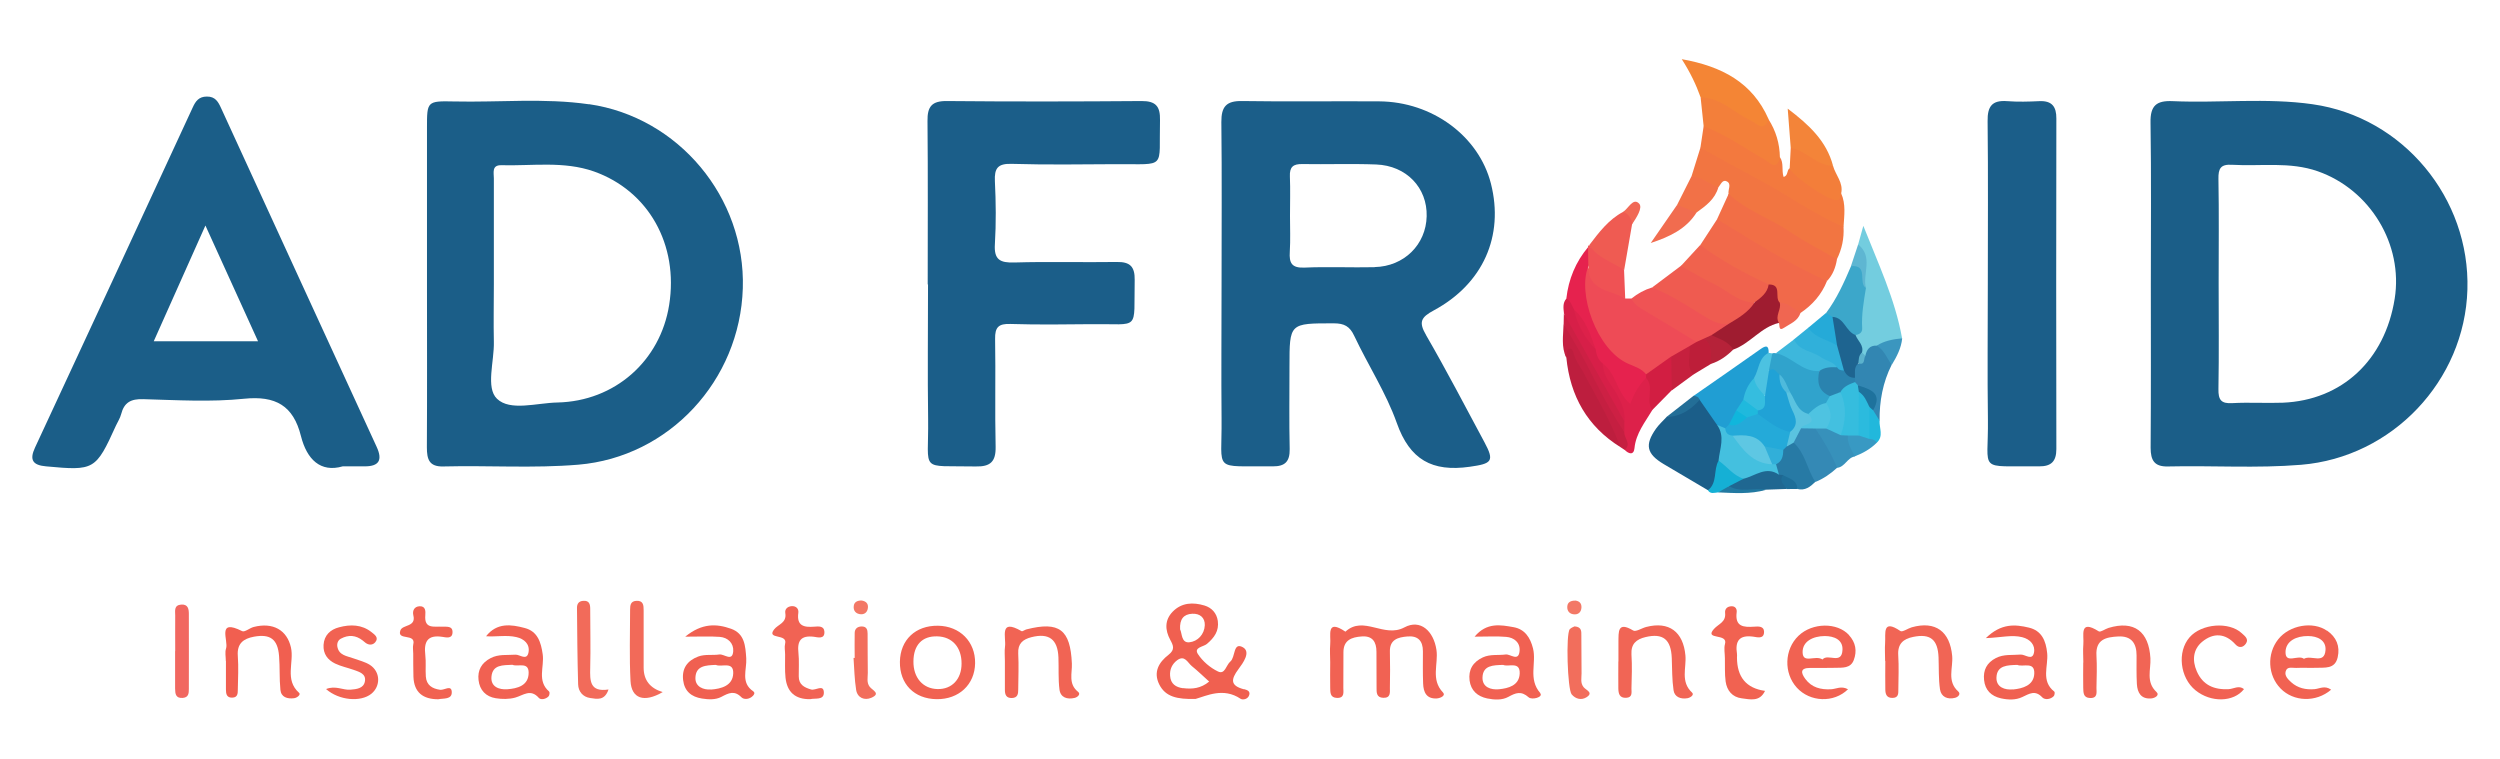 <?xml version="1.0" encoding="UTF-8"?>
<svg id="Calque_3" data-name="Calque 3" xmlns="http://www.w3.org/2000/svg" viewBox="0 0 240 72.83">
  <defs>
    <style>
      .cls-1 {
        fill: #bd1e3e;
      }

      .cls-2 {
        fill: #21b8dc;
      }

      .cls-3 {
        fill: #4ec3e1;
      }

      .cls-4 {
        fill: #ef5254;
      }

      .cls-5 {
        fill: #ef5b52;
      }

      .cls-6 {
        fill: #5eb6d2;
      }

      .cls-7 {
        fill: #f38439;
      }

      .cls-8 {
        fill: #236e97;
      }

      .cls-9 {
        fill: #f16152;
      }

      .cls-10 {
        fill: #f26a59;
      }

      .cls-11 {
        fill: #ef5354;
      }

      .cls-12 {
        fill: #5bb2cd;
      }

      .cls-13 {
        fill: #f16251;
      }

      .cls-14 {
        fill: #3b96bf;
      }

      .cls-15 {
        fill: #73cddf;
      }

      .cls-16 {
        fill: #3db7dc;
      }

      .cls-17 {
        fill: #1e6e99;
      }

      .cls-18 {
        fill: #f1694a;
      }

      .cls-19 {
        fill: #d71f48;
      }

      .cls-20 {
        fill: #277aa5;
      }

      .cls-21 {
        fill: #30a3cc;
      }

      .cls-22 {
        fill: #3286b2;
      }

      .cls-23 {
        fill: #dd214a;
      }

      .cls-24 {
        fill: #3489b5;
      }

      .cls-25 {
        fill: #209ed3;
      }

      .cls-26 {
        fill: #f27541;
      }

      .cls-27 {
        fill: #5ac3e0;
      }

      .cls-28 {
        fill: #f48535;
      }

      .cls-29 {
        fill: #e6224e;
      }

      .cls-30 {
        fill: #f37866;
      }

      .cls-31 {
        fill: #24aad9;
      }

      .cls-32 {
        fill: #3ca7ca;
      }

      .cls-33 {
        fill: #f16555;
      }

      .cls-34 {
        fill: #f16760;
      }

      .cls-35 {
        fill: #f16855;
      }

      .cls-36 {
        fill: #1e6490;
      }

      .cls-37 {
        fill: #c51f41;
      }

      .cls-38 {
        fill: #f16354;
      }

      .cls-39 {
        fill: #f16252;
      }

      .cls-40 {
        fill: #f0624d;
      }

      .cls-41 {
        fill: #f06651;
      }

      .cls-42 {
        fill: #1b5e89;
      }

      .cls-43 {
        fill: #f37e3a;
      }

      .cls-44 {
        fill: #10b6dc;
      }

      .cls-45 {
        fill: #f26b5a;
      }

      .cls-46 {
        fill: #b62239;
      }

      .cls-47 {
        fill: #43c0e0;
      }

      .cls-48 {
        fill: #f3793e;
      }

      .cls-49 {
        fill: #cd2044;
      }

      .cls-50 {
        fill: #f16454;
      }

      .cls-51 {
        fill: #bd1e39;
      }

      .cls-52 {
        fill: #4ebadc;
      }

      .cls-53 {
        fill: #25aad8;
      }

      .cls-54 {
        fill: #f06051;
      }

      .cls-55 {
        fill: #3899c3;
      }

      .cls-56 {
        fill: #30b0da;
      }

      .cls-57 {
        fill: #9f1c30;
      }

      .cls-58 {
        fill: #f26e46;
      }

      .cls-59 {
        fill: #1e729d;
      }

      .cls-60 {
        fill: #15b0d5;
      }

      .cls-61 {
        fill: #35bddf;
      }

      .cls-62 {
        fill: #2279a1;
      }

      .cls-63 {
        fill: #f15f50;
      }

      .cls-64 {
        fill: #5ec7e3;
      }

      .cls-65 {
        fill: #d21e42;
      }

      .cls-66 {
        fill: #1b5e88;
      }

      .cls-67 {
        fill: #ee4b56;
      }

      .cls-68 {
        fill: #f16253;
      }

      .cls-69 {
        fill: #31afd9;
      }

      .cls-70 {
        fill: #44c0df;
      }

      .cls-71 {
        fill: #f16c4f;
      }

      .cls-72 {
        fill: #2bbbde;
      }

      .cls-73 {
        fill: #1f6791;
      }

      .cls-74 {
        fill: #4cc2e1;
      }

      .cls-75 {
        fill: #3791bb;
      }

      .cls-76 {
        fill: #c6203e;
      }

      .cls-77 {
        fill: #f27147;
      }

      .cls-78 {
        fill: #20a2d6;
      }

      .cls-79 {
        fill: #2a83af;
      }

      .cls-80 {
        fill: #ef5b50;
      }

      .cls-81 {
        fill: #f26e5c;
      }

      .cls-82 {
        fill: #1fb9dd;
      }

      .cls-83 {
        fill: #f37f3a;
      }

      .cls-84 {
        fill: #35bdde;
      }

      .cls-85 {
        fill: #f06050;
      }
    </style>
  </defs>
  <path class="cls-42" d="M89.06,27.31c0-5.23,.03-10.46-.02-15.69-.02-1.39,.41-1.94,1.88-1.92,6.22,.06,12.44,.05,18.66,0,1.38-.01,1.81,.51,1.78,1.84-.12,4.77,.7,4.19-4.21,4.22-3.34,.02-6.68,.07-10.02-.03-1.34-.04-1.68,.41-1.62,1.67,.1,2.01,.12,4.03,0,6.03-.1,1.5,.49,1.81,1.86,1.77,3.28-.1,6.57,0,9.85-.05,1.28-.02,1.73,.46,1.71,1.72-.1,5,.59,4.19-4.16,4.25-2.59,.03-5.19,.06-7.77-.02-1.14-.04-1.49,.31-1.47,1.44,.06,3.45-.03,6.9,.05,10.34,.03,1.44-.5,1.93-1.91,1.9-5.5-.11-4.5,.65-4.57-4.54-.06-4.31-.01-8.62-.01-12.93Z"/>
  <path class="cls-42" d="M190.83,27.32c0-5.23,.04-10.46-.02-15.69-.02-1.4,.41-2.03,1.87-1.92,1.03,.08,2.07,.05,3.11,0,1.2-.05,1.63,.53,1.62,1.67-.02,10.58-.02,21.15,0,31.73,0,1.18-.49,1.67-1.65,1.66-6.02-.07-4.85,.68-4.92-4.53-.06-4.31-.01-8.62-.01-12.93Z"/>
  <path class="cls-67" d="M156.02,28.66c.2,0,.4,0,.61,0,2.13,1.34,4.61,2.14,6.33,4.11,.05,.4-.22,.59-.5,.76-.63,.33-1.23,.72-1.86,1.07-.97,.41-1.58,1.53-2.81,1.45-4.3-1.47-5.83-4.93-6.07-8.89-.04-.61-.1-1.29,.61-1.66,.87,1.47,2.5,2.05,3.7,3.15Z"/>
  <path class="cls-26" d="M176.98,21.78c.06,1.09-.15,2.12-.64,3.11-1.59-.07-2.66-1.2-3.95-1.89-1.77-.94-3.53-1.92-5.24-2.96-.53-.33-1.33-.51-1.21-1.43-.07-.4,.31-.94-.15-1.19-.43-.24-.6,.3-.83,.57-1.1,.21-1.87-.35-2.57-1.08,.28-.91,.57-1.82,.85-2.73,.38-.34,.76-.16,1.11,.04,3.95,2.31,8,4.45,11.9,6.84,.3,.18,.51,.45,.74,.71Z"/>
  <path class="cls-18" d="M175.39,26.98c-.52,1.3-1.4,2.3-2.55,3.07-.89,.11-1.47-.51-2.14-.93-.64-.31-.06-1.5-1.1-1.53-2.02-.71-3.75-1.96-5.59-2.99-.4-.22-.71-.58-.78-1.08,.54-.82,1.07-1.65,1.61-2.47,.28-.15,.56-.1,.81,.05,3.1,1.91,6.34,3.56,9.42,5.5,.15,.09,.24,.24,.32,.39Z"/>
  <path class="cls-42" d="M163.96,47.06c-1.42-.84-2.84-1.67-4.25-2.51-1.64-.98-1.83-1.84-.74-3.39,.29-.41,.67-.75,1.02-1.13,1.2-.36,2.02-1.38,3.19-1.79,.99,.63,1.53,1.63,2.11,2.59,.65,1.14,.31,2.31,.09,3.47-.43,.94,.07,2.36-1.42,2.76Z"/>
  <path class="cls-68" d="M127.7,63.58c0-.57-.05-1.15,0-1.72,.09-.84-.43-2.5,1.46-1.22,1.74-1.6,3.7,.64,5.66-.41,1.54-.83,2.81,.35,3.08,2.16,.2,1.36-.57,2.84,.63,4.09,.28,.3-.24,.54-.59,.57-1.01,.06-1.29-.61-1.32-1.43-.04-1.03-.02-2.07-.02-3.1,0-1-.48-1.51-1.49-1.42-.91,.08-1.72,.29-1.68,1.49,.03,1.15,.02,2.3,0,3.44,0,.44,.09,.98-.63,.96-.68-.02-.65-.53-.65-.98-.01-1.15-.01-2.3-.01-3.44,0-.96-.39-1.56-1.44-1.47-.93,.07-1.72,.34-1.73,1.49,0,1.15,0,2.3-.01,3.44,0,.42,.14,.99-.61,.97-.68-.02-.64-.55-.65-1-.02-.8,0-1.61,0-2.41Z"/>
  <path class="cls-48" d="M176.98,21.78c-2.85-1.21-5.35-3.05-8.07-4.5-1.9-1.01-3.78-2.06-5.67-3.1,.1-.69,.21-1.38,.31-2.07,.67-.49,1.19,0,1.71,.3,1.29,.72,2.59,1.44,3.85,2.22,.54,.34,1.1,.62,1.77,.47,.38,.56,.14,1.23,.34,1.88,.46-.09,.29-.65,.59-.83,1.57,.96,2.9,2.41,4.94,2.41,.47,1.04,.29,2.13,.23,3.21Z"/>
  <path class="cls-58" d="M175.39,26.98c-3.69-1.67-7.11-3.83-10.55-5.94,.37-.81,.74-1.62,1.11-2.43,1.7,1.63,3.97,2.33,5.88,3.64,1.44,.98,3.01,1.77,4.52,2.64-.13,.78-.4,1.51-.96,2.09Z"/>
  <path class="cls-15" d="M178.38,23.48c.17-.6,.33-1.2,.5-1.8,1.41,3.58,3.05,7.03,3.72,10.8-.59,.65-1.45,.65-2.2,.94-.54,.15-.86,.65-1.34,.89-.27-.02-.44-.18-.56-.4-.2-.62-.64-1.18-.5-1.88,.46-1.51,.37-3.11,.77-4.63-.21-1.3,.02-2.63-.39-3.91Z"/>
  <path class="cls-80" d="M158.6,27.6c.92-.69,1.85-1.38,2.77-2.08,.81-.27,1.43,.23,2.05,.58,1.66,.95,3.31,1.94,5,2.85-.05,1.58-1.37,1.9-2.44,2.47-.4,.09-.83,.14-1.17-.04-2.15-1.12-4.38-2.12-6.2-3.78Z"/>
  <path class="cls-83" d="M170.88,15.11c-.32,1.36-1.01,.47-1.49,.2-1.93-1.09-3.73-2.41-5.84-3.19-.1-.92-.19-1.84-.29-2.76,.88-.7,1.59-.05,2.35,.29,1.38,.62,2.47,1.91,4.16,1.79,.72,1.12,1.08,2.35,1.1,3.67Z"/>
  <path class="cls-33" d="M155.37,63.51c0-.63,0-1.26,0-1.89,.02-.94-.11-2.01,1.42-1.09,.25,.15,.82-.23,1.24-.34,2.2-.57,3.56,.46,3.77,2.73,.11,1.19-.5,2.52,.64,3.57,.23,.21-.15,.49-.45,.54-.65,.11-1.24-.12-1.33-.77-.15-1.01-.13-2.05-.17-3.08-.07-1.8-.84-2.42-2.52-2.02-.88,.21-1.41,.65-1.35,1.67,.07,1.09,.03,2.18,0,3.27,0,.37,.12,.86-.51,.89-.65,.03-.74-.41-.75-.9-.01-.86,0-1.72,0-2.58,0,0,0,0,0,0Z"/>
  <path class="cls-33" d="M180.97,63.44c0-.57-.04-1.15,0-1.72,.07-.87-.31-2.35,1.47-1.14,.19,.13,.71-.25,1.09-.36,2.28-.64,3.67,.4,3.88,2.76,.1,1.14-.53,2.41,.58,3.4,.27,.24,0,.53-.3,.61-.73,.19-1.34-.09-1.45-.81-.15-1.01-.1-2.05-.14-3.08-.07-1.71-.79-2.29-2.42-1.96-.97,.19-1.52,.67-1.45,1.76,.07,1.09,.02,2.18,.01,3.27,0,.4,.03,.83-.58,.83-.56,0-.66-.38-.67-.8-.02-.92,0-1.84,0-2.75,0,0,0,0-.01,0Z"/>
  <path class="cls-33" d="M200,63.59c0-.57-.05-1.15,0-1.72,.09-.83-.45-2.48,1.48-1.26,.17,.11,.61-.23,.94-.33,2.45-.74,3.87,.33,4.02,2.91,.06,1.08-.46,2.27,.58,3.24,.33,.31-.14,.59-.5,.62-.98,.08-1.33-.55-1.38-1.38-.05-.92-.03-1.84-.03-2.75,0-1.16-.49-1.88-1.75-1.82-1.17,.06-2.2,.27-2.1,1.84,.06,1.03,.02,2.06,0,3.1,0,.42,.14,.99-.61,.97-.68-.02-.64-.55-.66-.99-.02-.8,0-1.61,0-2.41Z"/>
  <path class="cls-29" d="M152.48,25.57c-1.07,2.57,.79,8,3.81,9.34,.61,.27,1.3,.46,1.74,1.03,.11,.14,.15,.29,.12,.46-.08,.34-.23,.65-.44,.91-.45,.57-.5,1.71-1.24,1.69-.9-.02-1.16-1.12-1.57-1.85-.39-.69-.66-1.45-1.29-1.98-.42-.42-.67-.93-.81-1.5-.36-1.38-1.04-2.59-1.87-3.74-.31-.38-.51-.79-.56-1.28,.21-1.85,.89-3.5,2.09-4.93,.57,.6,.55,1.21,.03,1.83Z"/>
  <path class="cls-50" d="M96.47,63.46c0-.46-.05-.93,.01-1.38,.13-.89-.61-2.76,1.59-1.49,.09,.05,.31-.13,.47-.17,3.15-.8,4.22,.02,4.36,3.28,.04,.92-.37,1.95,.6,2.72,.27,.21-.04,.51-.34,.58-.72,.17-1.35-.04-1.45-.8-.13-1.02-.06-2.06-.1-3.09-.07-1.75-.92-2.37-2.6-1.94-.81,.21-1.31,.61-1.26,1.56,.06,1.15,.01,2.3,0,3.45,0,.42-.04,.81-.61,.83-.55,.01-.67-.33-.67-.78,0-.92,0-1.84,0-2.76h0Z"/>
  <path class="cls-28" d="M169.78,11.43c-.45,1.36-1.16,.37-1.69,.14-1.62-.72-2.88-2.21-4.83-2.22-.43-1.21-.98-2.37-1.81-3.67,3.86,.69,6.78,2.24,8.33,5.75Z"/>
  <path class="cls-25" d="M164.83,40.78c-.55-.8-1.11-1.59-1.66-2.39-.13-.22-.48-.12-.57-.4,2.14-1.49,4.28-2.97,6.4-4.47,.5-.35,.81-.42,.79,.35-.23,.9-.68,1.7-1.1,2.52-.43,.62-.73,1.31-1.06,1.97-.21,.39-.42,.78-.61,1.19-.24,.47-.47,.95-.84,1.34-.17,.17-.36,.3-.59,.35-.37,.03-.49-.33-.76-.47Z"/>
  <path class="cls-11" d="M158.6,27.6c1.82,.71,3.44,1.8,5.09,2.81,.71,.43,1.4,.78,2.25,.68,.06,.99-.87,.93-1.38,1.31-.28,.13-.55,.26-.84,.38-.28,.1-.57,.25-.87,.04-1.62-.98-3.22-1.97-4.85-2.93-.55-.32-1.1-.62-1.38-1.23,.59-.48,1.25-.84,1.97-1.06Z"/>
  <path class="cls-40" d="M168.43,29.04c-1.59,0-2.63-1.2-3.95-1.81-1.07-.5-2.08-1.13-3.11-1.7,.62-.67,1.24-1.34,1.85-2.01,2.04,1.52,4.27,2.71,6.56,3.79,.36,1.21-.31,1.62-1.36,1.73Z"/>
  <path class="cls-63" d="M21.68,63.46c0-.4-.1-.84,.02-1.2,.26-.75-.95-2.93,1.55-1.67,.24,.12,.72-.3,1.1-.4,1.86-.48,3.2,.3,3.58,1.96,.33,1.44-.64,3.1,.79,4.37,.18,.16-.2,.48-.5,.51-.64,.08-1.23-.1-1.3-.8-.11-1.08-.04-2.18-.13-3.26-.13-1.61-.84-2.13-2.4-1.85-1.03,.19-1.65,.66-1.56,1.84,.08,1.08,.02,2.18,0,3.27,0,.34-.02,.71-.49,.74-.57,.04-.65-.34-.65-.77,0-.92,0-1.83,0-2.75h0Z"/>
  <path class="cls-39" d="M31.3,66.15c.91-.37,1.62,.12,2.34,.06,.58-.05,1.26-.11,1.39-.79,.14-.74-.54-.92-1.07-1.11-.59-.21-1.23-.34-1.79-.61-.72-.35-1.16-.93-1.11-1.79,.06-.94,.67-1.48,1.49-1.69,1.08-.29,2.18-.28,3.12,.47,.29,.23,.73,.52,.35,.97-.24,.28-.61,.29-.93,.05-.09-.07-.18-.15-.27-.22-.66-.52-1.36-.57-2.09-.18-.27,.14-.39,.43-.35,.74,.14,.87,.91,.92,1.54,1.15,.54,.2,1.12,.33,1.59,.63,1.02,.66,1.05,2.04,.13,2.78-1.02,.81-3.09,.64-4.34-.46Z"/>
  <path class="cls-38" d="M77.8,67.12c-1.49,.03-2.24-.71-2.39-2.05-.08-.74-.03-1.49-.04-2.24,0-.35-.08-.71,0-1.03,.27-1.01-1.82-.37-1.06-1.37,.38-.5,1.23-.62,1.08-1.56-.07-.39,.21-.65,.61-.68,.43-.03,.69,.26,.64,.63-.18,1.28,.55,1.42,1.54,1.34,.38-.03,.92-.09,.96,.46,.06,.78-.64,.56-1,.51-1.27-.16-1.62,.4-1.49,1.56,.08,.74,.02,1.49,.03,2.24,0,.78,.5,1.06,1.18,1.26,.43,.13,1.22-.55,1.23,.3,.01,.76-.87,.51-1.3,.63Z"/>
  <path class="cls-57" d="M168.43,29.04c.61-.46,1.24-.9,1.36-1.73,1.33-.02,.53,1.26,1.06,1.73,.51,.67,.3,1.32-.07,1.96-1.73,.39-2.76,1.99-4.39,2.56-.9-.15-1.7-.47-2.1-1.38,.55-.36,1.11-.72,1.66-1.09,.93-.56,1.88-1.1,2.49-2.05Z"/>
  <path class="cls-68" d="M215.42,66.16c-.99,1.26-3.17,1.31-4.65,.11-1.5-1.21-1.78-3.7-.57-5.09,1.15-1.32,3.79-1.53,5.01-.39,.28,.26,.7,.55,.4,.99-.25,.37-.65,.48-1.01,.08-.99-1.1-2.13-1.12-3.19-.25-.87,.72-.98,1.77-.52,2.83,.58,1.34,1.67,1.79,3.06,1.72,.49-.03,.98-.4,1.47-.01Z"/>
  <path class="cls-13" d="M42.08,67.13c-1.48,0-2.33-.66-2.39-2.15-.03-.75-.01-1.49-.02-2.24,0-.29-.06-.59,0-.86,.3-1.14-1.61-.33-1.23-1.37,.21-.57,1.53-.3,1.24-1.44-.1-.42,.07-.84,.59-.87,.59-.03,.59,.47,.56,.86-.12,1.35,.84,1.06,1.61,1.1,.43,.02,1.05-.11,1,.59-.04,.6-.63,.44-.96,.39-1.46-.23-1.8,.48-1.65,1.75,.08,.68,0,1.38,.05,2.06,.06,.82,.6,1.16,1.37,1.27,.39,.06,1.09-.52,1.12,.21,.03,.75-.81,.59-1.3,.7Z"/>
  <path class="cls-13" d="M169.44,66.33c-.51,1.07-1.43,.81-2.23,.71-.91-.11-1.43-.75-1.55-1.62-.1-.74-.05-1.49-.07-2.23,0-.46-.11-.95,.01-1.37,.31-1.07-2.04-.34-1.06-1.44,.45-.5,1.17-.65,1.07-1.55-.04-.4,.24-.63,.64-.63,.38,0,.51,.31,.47,.58-.18,1.4,.68,1.45,1.69,1.38,.39-.03,.93-.06,.94,.48,.01,.75-.67,.53-1.03,.48-1.36-.19-1.76,.42-1.57,1.65,.02,.11,0,.23,0,.34q0,2.83,2.67,3.21Z"/>
  <path class="cls-21" d="M170.14,33.93c.11-.05,.22-.05,.34-.02,1.62-.26,2.63,1.11,4.01,1.47,.57,.8,.53,1.9,1.27,2.63,.05,.35-.12,.62-.35,.85-.6,.42-1.18,.88-1.91,1.07-1.22-.09-1.43-1.18-1.94-1.97-.29-.61-.53-1.24-1-1.74-.17-.44-.67-.5-.96-.82-.11-.6,.1-1.08,.54-1.48Z"/>
  <path class="cls-32" d="M179.13,27.65c-.21,1.28-.44,2.56-.36,3.87,.02,.4-.26,.58-.63,.64-1.11,.04-1.44-1.07-2.23-1.51-.27-.13-.53-.27-.61-.6,1.03-1.37,1.73-2.93,2.4-4.5,.7-.35,1.18-.27,1.26,.64,.04,.49-.15,1,.18,1.46Z"/>
  <path class="cls-43" d="M176.75,18.57c-.07,.26-.05,.62-.41,.65-.79,.06-4.15-2.23-4.53-3.06,.03-.65,.07-1.31,.1-1.96,1.71-.28,2.77,.99,4.06,1.72,.24,.89,1.02,1.62,.78,2.66Z"/>
  <path class="cls-10" d="M63.62,66.44c-1.8,1.05-3,.62-3.09-1.06-.12-2.28-.04-4.57-.04-6.86,0-.42,.05-.81,.6-.84,.68-.04,.7,.44,.7,.92,0,1.83,0,3.66,0,5.49q0,1.8,1.83,2.35Z"/>
  <path class="cls-45" d="M58.42,66.18c-.37,1.12-1.12,.92-1.76,.83-.71-.1-1.14-.63-1.16-1.31-.07-2.45-.09-4.91-.11-7.36,0-.39,.19-.64,.61-.66,.57-.04,.66,.33,.66,.77,0,1.89,.05,3.77,0,5.66-.03,1.24-.05,2.36,1.76,2.08Z"/>
  <path class="cls-1" d="M155.57,42.93c-3.19-1.98-4.83-4.9-5.2-8.59-.1-.43-.37-.95,.2-1.18,.31-.12,.62,.23,.8,.53,1.54,2.59,2.79,5.34,4.26,7.97,.22,.39,.34,.86-.06,1.26Z"/>
  <path class="cls-5" d="M152.57,23.53c.93-1.22,1.85-2.45,3.25-3.19,.9-.04,1.07,.43,.86,1.19-.25,1.46-.51,2.93-.76,4.39-1.55-.19-2.84-.74-3.34-2.39Z"/>
  <path class="cls-23" d="M153.87,34.9c1.3,.96,1.32,2.77,2.63,3.87,.35-.92,.8-1.79,1.52-2.49,1.52,.77,.54,2.03,.6,3.09-.69,1.16-1.57,2.22-1.71,3.66-.07,.7-.56,.55-.95,.15,.09-.66-.33-1.21-.39-1.84-.06-.33-.06-.66-.07-.99,.16-1.44-.88-2.41-1.39-3.59-.26-.6-.83-1.15-.24-1.86Z"/>
  <path class="cls-34" d="M16.82,62.51c0-1.14-.01-2.29,0-3.43,0-.42-.14-.98,.57-1.04,.66-.05,.74,.42,.74,.9,.01,2.4,0,4.81,0,7.21,0,.41-.03,.81-.59,.85-.68,.05-.72-.4-.73-.89,0-1.2,0-2.4,0-3.6Z"/>
  <path class="cls-24" d="M176.36,44.91c-.62,.57-1.3,1.04-2.08,1.36-1.36-.91-1.53-2.51-2.23-3.81,.02-.68,.31-1.2,.9-1.55,.44-.18,.89-.18,1.33,0,1.16,1.09,2.23,2.24,2.09,4.01Z"/>
  <path class="cls-22" d="M179.07,34.16c.13-.59,.41-1.01,1.09-.98,1.18,.07,1.44,.85,1.44,1.84-.85,1.69-1.18,3.5-1.16,5.37-.7,.02-.71-.51-.8-.98,.31-1.18-.4-1.74-1.33-2.16-.21-.14-.37-.32-.48-.55-.06-.15-.1-.31-.12-.48-.02-.49-.02-.97,.38-1.33,.65,.2,.55-.63,.98-.73Z"/>
  <path class="cls-7" d="M175.97,15.92c-1.59-.01-2.56-1.48-4.06-1.72-.09-1.16-.18-2.33-.29-3.77,2.07,1.57,3.72,3.11,4.35,5.48Z"/>
  <path class="cls-4" d="M152.57,23.53c.8,1.24,2.21,1.62,3.34,2.39,.04,.91,.07,1.83,.11,2.74-1.36-.83-3.56-.69-3.54-3.09-.01-.61-.02-1.22-.03-1.83-.02-.1,.02-.17,.12-.21Z"/>
  <path class="cls-81" d="M151.16,60.13c.73,.06,.64,.53,.65,.91,.02,1.2,0,2.41,.02,3.61,0,.44-.13,.92,.2,1.32,.25,.3,.99,.53,.25,.98-.46,.28-1.01,.17-1.4-.29-.4-.47-.57-5.82-.18-6.26,.14-.15,.37-.22,.46-.27Z"/>
  <path class="cls-81" d="M82.05,63.15c0-.8-.02-1.6,0-2.4,.01-.4,.28-.61,.68-.61,.47,0,.56,.32,.56,.68,.01,1.26,0,2.52,.02,3.78,0,.45-.13,.93,.18,1.33,.26,.34,1.11,.65,.15,1.06-.65,.28-1.33,0-1.45-.76-.16-1.01-.18-2.04-.25-3.07,.04,0,.07,0,.11,0Z"/>
  <path class="cls-19" d="M153.87,34.9c0,1.27,.95,2.13,1.47,3.15,.4,.78,.69,1.51,.61,2.37-.53,.14-.71-.27-.9-.6-1.55-2.67-2.86-5.46-4.42-8.11-.29-.49-.28-1.1-.49-1.63-.05-.49-.14-.99,.23-1.41,.43,.22,.53,.68,.75,1.06,.73,1.24,1.28,2.59,2.07,3.8,.06,.55,.24,1.03,.69,1.38Z"/>
  <path class="cls-37" d="M155.94,41.46c-.08,.58,.74,1.14,.02,1.73-.13-.09-.26-.17-.39-.26-.97-2.56-2.36-4.92-3.65-7.32-.3-.55-.69-1.05-.85-1.67-.07-.25-.18-.64-.53-.4-.16,.11-.12,.52-.18,.8-.5-1.04-.28-2.14-.26-3.22,1.22,.9,1.65,2.34,2.31,3.58,1.18,2.25,2.54,4.41,3.52,6.76Z"/>
  <path class="cls-20" d="M172.19,42.49c1.12,1.02,1.29,2.57,2.08,3.77-.48,.47-.98,.87-1.72,.68-.45-.41-.98-.68-1.5-.98-.13-.08-.25-.18-.36-.28-.24-.31-.39-.66-.35-1.06,.17-.48,.45-.92,.62-1.4,.1-.2,.24-.37,.41-.53,.25-.18,.49-.37,.82-.2Z"/>
  <path class="cls-77" d="M162.39,16.91c.96,.11,1.71,.73,2.57,1.08-.32,1.13-1.2,1.77-2.09,2.41-.89,.43-1.4-.09-1.87-.73,.46-.92,.93-1.84,1.39-2.76Z"/>
  <path class="cls-56" d="M172.22,32.58c.46-.37,.92-.75,1.38-1.12,1.13,.33,2.15,.87,3.04,1.65,.51,.76,.67,1.59,.48,2.49-.33,.26-.65,.17-.97-.03-.93-.69-2.03-1.08-3.02-1.67-.47-.28-1.3-.41-.91-1.32Z"/>
  <path class="cls-65" d="M158.62,39.37c-.69-.93,.23-2.18-.6-3.09,0-.11,0-.22,0-.34,.81-.57,1.62-1.15,2.42-1.72,.82,1.07,.6,2.15,.05,3.24-.62,.63-1.24,1.27-1.87,1.9Z"/>
  <path class="cls-16" d="M172.22,32.58c.49,1.12,1.74,1.11,2.58,1.71,.5,.35,1.17,.43,1.55,.97-.5,.45-1.07,.59-1.71,.36-1.66,.1-2.66-1.43-4.16-1.71,.58-.44,1.16-.88,1.74-1.32Z"/>
  <path class="cls-75" d="M176.36,44.91c-.54-1.34-1.27-2.57-2.08-3.76,.24-.31,.57-.32,.92-.29,.56,.13,1.1,.34,1.66,.52,.24,.08,.46,.19,.65,.36,.36,.65,.77,1.28,.57,2.08-.74,.1-.96,1.02-1.72,1.09Z"/>
  <path class="cls-71" d="M161,19.67l1.87,.73c-1,1.6-2.62,2.34-4.4,2.93,.84-1.22,1.69-2.44,2.53-3.66Z"/>
  <path class="cls-73" d="M170.78,45.57c.13,.01,.26,.02,.39,.03,.02,.47,.47,.83,.34,1.34-.66,.02-1.33,.05-1.99,.07-1.18,.18-2.37,.27-3.54-.05-.13-.97,.75-.97,1.26-1.33,1.17-.37,2.33-1.52,3.54-.07Z"/>
  <path class="cls-49" d="M155.94,41.46c-1.95-2.8-3.2-5.99-4.97-8.89-.29-.48-.58-.97-.86-1.45,0-.34,.01-.69,.02-1.03,1.94,3.45,3.88,6.9,5.81,10.35,0,.35,0,.69,0,1.04Z"/>
  <path class="cls-76" d="M160.49,37.47c-.02-1.08-.03-2.16-.05-3.24,.58-.33,1.16-.67,1.74-1,.69,.83,.44,1.79,.38,2.73-.69,.51-1.38,1.01-2.07,1.52Z"/>
  <path class="cls-51" d="M162.56,35.96c-.75-.82-.23-1.82-.38-2.73,.23-.13,.45-.26,.68-.4,.24-.11,.47-.21,.71-.32,1.46,.46,1.26,1.38,.69,2.42-.57,.34-1.13,.69-1.7,1.03Z"/>
  <path class="cls-53" d="M176.36,33.18c-.91-.59-2.11-.72-2.77-1.71,.57-.47,1.13-.94,1.7-1.42,.21,.12,.42,.25,.63,.37,.64,.84,1.13,1.7,.44,2.76Z"/>
  <path class="cls-60" d="M167.38,45.96c-.46,.24-.92,.47-1.38,.71-.21,.46-.68,.45-1.07,.6-.34,.03-.72,.19-.97-.2,.94-.73,.51-1.95,1.02-2.84,1.16,.09,1.78,.91,2.4,1.74Z"/>
  <path class="cls-74" d="M170.14,33.93c-.11,.55-.22,1.11-.33,1.66,.59,.87,.27,1.64-.26,2.39-1.2-.02-1.39-.71-1.16-1.7,.48-.8,.41-1.9,1.39-2.41,.12,.02,.24,.04,.36,.06Z"/>
  <path class="cls-46" d="M164.26,34.93c-.05-.86,.23-1.81-.69-2.42,.24-.11,.48-.22,.72-.33,.77,.36,1.63,.58,2.1,1.38-.61,.61-1.3,1.11-2.13,1.37Z"/>
  <path class="cls-55" d="M178.07,43.81c-.32-.64-.76-1.23-.67-2.01,.25-.3,.6-.34,.96-.33,.44,.05,.85,.18,1.27,.3,.3,.15,.7,.22,.55,.72-.6,.6-1.32,1.01-2.1,1.31Z"/>
  <path class="cls-41" d="M170.78,31c-.43-.67,.27-1.3,.07-1.96,.81,.06,1.36,.6,1.99,1.02-.25,.77-.98,1.01-1.56,1.4-.56,.38-.41-.21-.5-.46Z"/>
  <path class="cls-14" d="M181.61,35.02c-.47-.62-.72-1.42-1.44-1.84,.74-.47,1.58-.62,2.44-.7-.09,.94-.52,1.75-.99,2.53Z"/>
  <path class="cls-6" d="M179.13,27.65c-.78-.49,.29-2.25-1.44-2.1,.23-.69,.46-1.38,.69-2.08,1.48,1.17,.42,2.8,.74,4.17Z"/>
  <path class="cls-2" d="M180.17,42.5c-.15-.28-.42-.34-.7-.36-.68-.94-.59-1.93-.19-2.94,.3-.29,.52-.33,.54,.18,.21,.34,.41,.67,.62,1.01-.04,.71,.41,1.48-.27,2.11Z"/>
  <path class="cls-8" d="M162.59,37.99c.25,.05,.5,.1,.57,.4-.85,.95-1.85,1.61-3.18,1.64,.87-.68,1.74-1.36,2.61-2.04Z"/>
  <path class="cls-35" d="M156.68,21.53c-.04-.57-.31-.98-.86-1.19,.51-.33,.96-1.39,1.53-.8,.39,.4-.26,1.36-.67,1.99Z"/>
  <path class="cls-30" d="M151.2,57.65c.4,.04,.64,.25,.62,.67-.02,.4-.25,.66-.64,.66-.47,0-.76-.3-.72-.77,.03-.41,.35-.55,.74-.55Z"/>
  <path class="cls-30" d="M82.72,57.65c.39,.06,.64,.27,.6,.68-.03,.39-.27,.65-.66,.64-.47-.02-.76-.32-.7-.79,.04-.4,.37-.54,.76-.53Z"/>
  <path class="cls-62" d="M164.93,47.27c.36-.2,.71-.4,1.07-.6,1.12,.67,2.36,.11,3.52,.36-1.51,.43-3.05,.3-4.59,.24Z"/>
  <path class="cls-17" d="M171.51,46.95c-.21-.42-.77-.76-.34-1.34,.57,.33,1.35,.44,1.38,1.33-.35,0-.69,0-1.04,.01Z"/>
  <path class="cls-66" d="M222.03,10.01c-4.47-.64-8.98-.1-13.46-.3-1.56-.07-2.15,.44-2.12,2.05,.08,5.17,.03,10.35,.03,15.52s.02,10.47-.02,15.7c0,1.22,.36,1.83,1.66,1.8,4.26-.1,8.53,.19,12.78-.16,8.76-.72,15.71-8.07,15.97-16.81,.27-8.78-6.18-16.57-14.85-17.8Zm7.86,18.67c-.94,5.9-5.07,9.75-10.75,9.98-1.61,.06-3.22-.05-4.83,.04-1.09,.07-1.36-.32-1.34-1.36,.06-3.39,.02-6.77,.02-10.16s.04-6.66-.02-9.99c-.02-1.02,.21-1.44,1.32-1.37,2.74,.16,5.53-.32,8.21,.62,5.05,1.77,8.22,7.04,7.39,12.24Z"/>
  <path class="cls-66" d="M56.53,10.01c-4.3-.62-8.63-.17-12.94-.27-2.6-.06-2.6,0-2.6,2.51,0,5,0,10,0,15,0,5.23,.02,10.46-.01,15.69,0,1.15,.21,1.88,1.59,1.84,4.32-.11,8.64,.19,12.95-.17,8.69-.73,15.52-8.06,15.79-16.94,.27-8.7-6.17-16.43-14.77-17.67Zm7.71,19.26c-.85,5.38-5.22,9.25-10.73,9.37-1.99,.04-4.54,.86-5.8-.36-1.1-1.06-.25-3.6-.3-5.48-.04-1.84,0-3.68,0-5.51,0-3.39,0-6.78,0-10.17,0-.53-.22-1.28,.71-1.26,2.98,.08,6-.42,8.9,.6,5.24,1.86,8.14,7.03,7.22,12.81Z"/>
  <path class="cls-42" d="M136.91,32.18c-.73-1.25-.52-1.71,.73-2.38,4.75-2.56,6.76-7.16,5.49-12.17-1.16-4.56-5.63-7.87-10.74-7.9-4.38-.03-8.76,.04-13.14-.03-1.53-.03-2.01,.54-2,2.02,.06,5.18,.02,10.35,.02,15.53,0,4.31-.04,8.63,0,12.94,.06,5.24-.95,4.51,4.92,4.58,1.17,.01,1.64-.46,1.62-1.66-.06-2.64-.02-5.29-.02-7.94,0-4.16,0-4.13,4.25-4.13,1,0,1.54,.28,1.97,1.21,1.32,2.8,3.05,5.45,4.08,8.35,1.25,3.54,3.4,4.72,7,4.21,2.11-.3,2.41-.51,1.42-2.35-1.85-3.44-3.65-6.91-5.61-10.29Zm-4.95-6.53c-2.25,.05-4.5-.06-6.74,.04-1.22,.05-1.47-.45-1.4-1.51,.07-1.15,.02-2.3,.02-3.45,0-1.26,.04-2.53-.01-3.79-.04-.91,.31-1.21,1.2-1.19,2.36,.04,4.73-.05,7.08,.04,2.91,.11,4.92,2.24,4.85,4.97-.06,2.72-2.17,4.82-5,4.88Z"/>
  <path class="cls-66" d="M36.16,42.9c-4.99-10.84-9.96-21.68-14.94-32.53-.27-.59-.55-1.11-1.36-1.1-.78,0-1.09,.45-1.37,1.07-5.03,10.88-10.07,21.76-15.13,32.63-.56,1.2-.2,1.69,1.06,1.8,4.63,.43,4.77,.37,6.71-3.91,.17-.37,.4-.71,.5-1.1,.29-1.13,.94-1.48,2.13-1.44,3.22,.09,6.47,.29,9.67-.04,3.03-.31,4.73,.66,5.46,3.58,.57,2.25,1.88,3.53,4.01,2.91,.97,0,1.54,0,2.12,0,1.38,0,1.72-.61,1.14-1.87Zm-21.4-10.14c1.65-3.7,3.25-7.27,4.96-11.11,1.75,3.86,3.37,7.42,5.05,11.11H14.76Z"/>
  <path class="cls-70" d="M167.38,45.96c-.99-.31-1.58-1.18-2.4-1.74,.11-1.15,.66-2.33-.15-3.44,.27,.11,.54,.23,.8,.34,.37,.13,.64,.39,.91,.67,1.09,.99,2.06,2.14,3.55,2.56,.16,.03,.29,.11,.41,.22,.09,.33,.19,.67,.28,1-1.25-.87-2.28,.13-3.41,.39Z"/>
  <path class="cls-85" d="M119.41,66.17c-1.32-.35-1.25-.95-.52-1.93,.44-.59,1.22-1.65,.43-2.1-.96-.54-.7,.95-1.21,1.37-.4,.33-.51,1.29-1.19,.95-.75-.36-1.47-.98-1.92-1.67-.42-.65,.53-.69,.86-.97,.71-.6,1.18-1.25,1.05-2.21-.11-.76-.59-1.27-1.28-1.48-1.1-.33-2.19-.29-3.05,.59-.79,.81-.74,1.77-.24,2.7,.3,.55,.48,.94-.16,1.44-.92,.71-1.49,1.65-.89,2.85,.6,1.19,1.71,1.43,3.48,1.39,1.06-.3,2.67-1.13,4.32-.02,.21,.14,.72,.06,.84-.37,.11-.39-.25-.48-.5-.55Zm-4.96-7.25c.74-.04,1.24,.38,1.21,1.11-.04,.88-.69,1.55-1.48,1.63-.79,.08-.69-.86-.89-1.24-.06-.99,.35-1.46,1.16-1.5Zm-.88,7.15c-.68-.09-1.19-.41-1.24-1.19-.05-.63,.2-1.14,.68-1.5,.72-.53,1,.23,1.4,.56,.57,.46,1.1,.98,1.67,1.49-.8,.67-1.64,.74-2.51,.63Z"/>
  <path class="cls-36" d="M176.36,33.18c-.15-.92-.29-1.84-.44-2.76,1.15,.06,1.27,1.42,2.21,1.74,.2,.56,.82,.97,.62,1.68-.22,.31,.06,.8-.36,1.05-.44,.39-.29,.91-.31,1.38-.74,.36-1.06,.07-1.06-.7-.22-.8-.44-1.6-.66-2.4Z"/>
  <path class="cls-12" d="M178.4,34.89c.05-.37,.01-.77,.36-1.05,.11,.11,.21,.21,.32,.32-.21,.26,.03,.93-.68,.72Z"/>
  <path class="cls-9" d="M147.87,66.54c-1.19-1.36-.35-2.89-.7-4.29-.26-1.05-.8-1.85-1.86-2.04-1.24-.22-2.58-.49-3.75,.91,1.22,0,2.13-.06,3.03,.02,.77,.06,1.36,.55,1.29,1.35-.09,1.07-.89,.28-1.33,.34-.73,.1-1.49-.05-2.2,.28-.96,.45-1.4,1.19-1.27,2.22,.13,.96,.75,1.52,1.69,1.72,.69,.14,1.43,.18,2.03-.15,.71-.39,1.23-.6,1.95,.04,.32,.29,1.43-.02,1.11-.39Zm-3.97-.37c-.76,.07-1.61-.18-1.58-1.14,.04-1.17,1.03-1.17,1.98-1.2,.52,.23,1.65-.39,1.59,.85-.06,1.13-1.08,1.4-2,1.49Z"/>
  <path class="cls-9" d="M52.72,66.39c-1.19-1.02-.45-2.38-.62-3.57-.16-1.16-.49-2.21-1.72-2.53-1.31-.35-2.67-.54-3.72,.79,.99,.07,1.96-.14,2.91,.08,.75,.17,1.31,.67,1.17,1.46-.16,.86-.85,.19-1.27,.23-.8,.06-1.61-.07-2.37,.33-.87,.45-1.27,1.16-1.16,2.11,.11,.97,.71,1.59,1.65,1.74,.61,.1,1.29,.1,1.87-.06,.78-.22,1.47-.88,2.27,.03,.18,.21,.68,.13,.94-.16,.08-.09,.12-.38,.05-.43Zm-4.03-.22c-.76,.05-1.6-.22-1.51-1.21,.11-1.18,1.12-1.09,2.01-1.14,.52,.23,1.56-.33,1.56,.76,0,1.25-1.09,1.52-2.06,1.59Z"/>
  <path class="cls-54" d="M197.22,66.4c-1.32-1.03-.57-2.45-.69-3.69-.12-1.22-.54-2.17-1.76-2.46-1.3-.31-2.65-.44-4.13,1.01,1.49-.06,2.5-.34,3.49-.09,.77,.19,1.28,.76,1.13,1.49-.16,.81-.86,.14-1.29,.18-.8,.07-1.6-.06-2.36,.33-.88,.45-1.24,1.16-1.14,2.11,.1,.98,.69,1.55,1.62,1.76,.69,.15,1.41,.18,2.04-.12,.69-.32,1.24-.71,1.93,.03,.24,.25,.78,.21,1.1-.12,.08-.08,.12-.37,.06-.42Zm-3.97-.22c-.78,.08-1.63-.2-1.59-1.15,.05-1.17,1.06-1.17,2-1.2,.54,.24,1.7-.38,1.63,.86-.06,1.11-1.11,1.41-2.04,1.5Z"/>
  <path class="cls-39" d="M90.04,60.07c-2.15-.03-3.62,1.36-3.65,3.46-.03,2.13,1.37,3.56,3.52,3.59,2.14,.03,3.67-1.4,3.7-3.45,.03-2.07-1.46-3.57-3.56-3.6Zm-.04,6.08c-1.4-.03-2.33-1.09-2.31-2.66,.01-1.57,.84-2.44,2.28-2.4,1.44,.03,2.35,1.05,2.34,2.62,0,1.49-.93,2.47-2.3,2.44Z"/>
  <path class="cls-54" d="M72.32,66.37c-1.25-.83-.61-2.1-.68-3.17-.08-1.2-.15-2.37-1.46-2.84-1.39-.49-2.78-.56-4.4,.76,1.43,0,2.38-.05,3.32,.02,.79,.06,1.34,.62,1.29,1.37-.07,1.06-.88,.25-1.33,.32-.67,.1-1.37-.05-2.04,.2-1.04,.4-1.57,1.13-1.44,2.26,.13,1.07,.79,1.61,1.81,1.77,.64,.1,1.31,.13,1.86-.16,.7-.37,1.25-.65,1.93,.04,.25,.25,.78,.2,1.1-.14,.11-.11,.23-.3,.03-.43Zm-4.08-.18c-.7,.05-1.5-.25-1.48-1.11,.03-1.18,1-1.21,1.96-1.25,.54,.25,1.71-.39,1.67,.81-.04,1.2-1.17,1.49-2.16,1.56Z"/>
  <path class="cls-39" d="M223.39,60.55c-1.35-.94-3.6-.54-4.68,.82-1.11,1.4-1.01,3.47,.23,4.73,1.24,1.27,3.39,1.36,4.85,.11-.62-.44-1.11-.09-1.6-.05-.84,.07-1.61-.1-2.24-.67-.29-.27-.64-.6-.53-1.02,.13-.53,.65-.33,1.01-.35,.63-.03,1.27,.01,1.9-.01,.84-.04,1.83,.16,2.09-1.02,.24-1.06-.13-1.93-1.02-2.55Zm-2.22,2.69c-.56-.42-1.78,.54-1.76-.65,.02-1.06,1.05-1.54,2.16-1.53,.93,0,1.74,.42,1.68,1.34-.1,1.43-1.39,.43-2.08,.85Z"/>
  <path class="cls-39" d="M177.51,60.97c-1.13-1.24-3.52-1.21-4.85,.06-1.37,1.31-1.44,3.59-.16,4.99,1.26,1.38,3.54,1.49,4.91,.15-.66-.36-1.14-.02-1.64,0-.97,.05-1.84-.16-2.45-.98-.43-.58-.54-1.07,.45-1.07,.81,0,1.61,.01,2.42-.01,.68-.02,1.46,.07,1.77-.74,.33-.87,.19-1.69-.46-2.4Zm-2.55,2.34c-.69-.46-1.88,.45-1.91-.68-.02-1.07,1.01-1.56,2.12-1.57,.92,0,1.74,.36,1.71,1.3-.05,1.51-1.41,.33-1.92,.95Z"/>
  <path class="cls-23" d="M153.18,33.52c-1.05-1.07-1.75-2.33-2.07-3.8,1.15,1.02,1.58,2.42,2.07,3.8Z"/>
  <path class="cls-31" d="M166.34,41.82c-.44-.03-.69-.24-.71-.7,.11-.12,.23-.24,.34-.35,.6-.23,1.07-.7,1.67-.93,.38-.17,.76-.32,1.19-.25,1.16,.45,2.24,1.05,3.16,1.9,.21,.59-.27,.94-.48,1.38-.11,.11-.22,.22-.33,.33-.61,.49-1.22,.21-1.83,0-.86-.78-2.06-.82-3.02-1.37Z"/>
  <path class="cls-61" d="M168.4,36.28c.08,.74,.59,1.21,1.04,1.73,.46,.67,.47,1.23-.39,1.57-.75-.15-1.46-.36-1.69-1.22,.15-.79,.47-1.49,1.04-2.07Z"/>
  <path class="cls-82" d="M167.36,38.35c.46,.35,.92,.69,1.39,1.04,.09,.08,.12,.15,.09,.23-.03,.08-.06,.11-.09,.11-.34,.12-.69,.23-1.03,.35-.66,.23-.81-.28-1.04-.69,.23-.35,.46-.69,.69-1.04Z"/>
  <path class="cls-44" d="M166.68,39.39c.35,.23,.69,.46,1.04,.69-.51,.4-.97,.94-1.74,.69,.23-.46,.47-.92,.7-1.38Z"/>
  <path class="cls-78" d="M168.75,39.74c0-.11,0-.23,0-.34,.92-.12,.64-.84,.69-1.39,.13-.81,.25-1.61,.38-2.42,.52-.4,.69,.17,1.01,.35,.26,.61,.46,1.26,.84,1.82,.26,.67,.66,1.29,.91,1.96,.3,.78,.38,1.52-.72,1.75-1.23-.24-2.13-1.06-3.12-1.73Z"/>
  <path class="cls-79" d="M177.03,35.57c.21,.44,.53,.72,1.06,.7,0,.14,0,.27,0,.41-.27,.58-.85,.83-1.32,1.19-.35,.16-.68,.37-1.09,.16-1.12-.47-1.26-1.36-1.03-2.41,.52-.38,1.11-.39,1.71-.36,.15,.26,.4,.31,.67,.31Z"/>
  <path class="cls-47" d="M175.67,38.03c.34-.13,.67-.26,1.01-.39,1.22,1,1.24,2.79,.03,4.14-.47-.22-.94-.43-1.41-.65-.12-.82-.12-1.63,0-2.45,.12-.22,.24-.44,.37-.66Z"/>
  <path class="cls-3" d="M175.31,38.69c.56,.82,.57,1.63,0,2.45-.34,0-.68,0-1.02,0-.46,0-.92-.01-1.38-.02-.2-.67,.69-.81,.69-1.38,.5-.46,1-.94,1.72-1.05Z"/>
  <path class="cls-27" d="M173.59,39.74c.99,1.07-.54,.88-.69,1.38-.24,.46-.47,.91-.71,1.37-.22,.13-.45,.25-.67,.38,.11-.47,.23-.94,.34-1.41,.78-.62,.59-1.3,.2-2.07-.27-.54-.39-1.15-.58-1.73,.12-.14,.25-.15,.37,0,.5,.75,.66,1.79,1.73,2.07Z"/>
  <path class="cls-52" d="M171.86,37.67c-.12,0-.25,0-.37,0-.51-.47-.69-1.06-.66-1.73,.55,.45,.7,1.15,1.04,1.73Z"/>
  <path class="cls-84" d="M176.71,41.78c.49-1.38,.59-2.77-.03-4.14,.31-.55,.85-.75,1.4-.96,.09,.1,.19,.21,.28,.31,.25,.21,.43,.47,.49,.8-.01,1.35,.49,2.76-.42,4.02-.35,0-.69,0-1.04,0-.23,0-.46-.02-.69-.03Z"/>
  <path class="cls-59" d="M178.45,37.62c-.03-.21-.07-.42-.1-.63,1.17,.38,2.43,.71,1.47,2.4-.12-.11-.24-.21-.36-.32-.73-.21-.66-.98-1.01-1.45Z"/>
  <path class="cls-69" d="M169.41,42.86c.59,.11,1.19,.23,1.78,.34,0,.57-.1,1.09-.69,1.37-.12,0-.24,0-.36,0-.74-.36-1.11-.87-.72-1.71Z"/>
  <path class="cls-72" d="M178.45,37.62c.55,.34,.75,.91,1.01,1.45,0,1.02,0,2.05,0,3.07-.35-.11-.69-.22-1.04-.34,0-1.4,.01-2.79,.02-4.19Z"/>
  <path class="cls-64" d="M169.41,42.86c.24,.57,.48,1.14,.72,1.71-1.89-.06-2.83-1.43-3.8-2.74,1.17-.09,2.33-.13,3.08,1.04Z"/>
</svg>